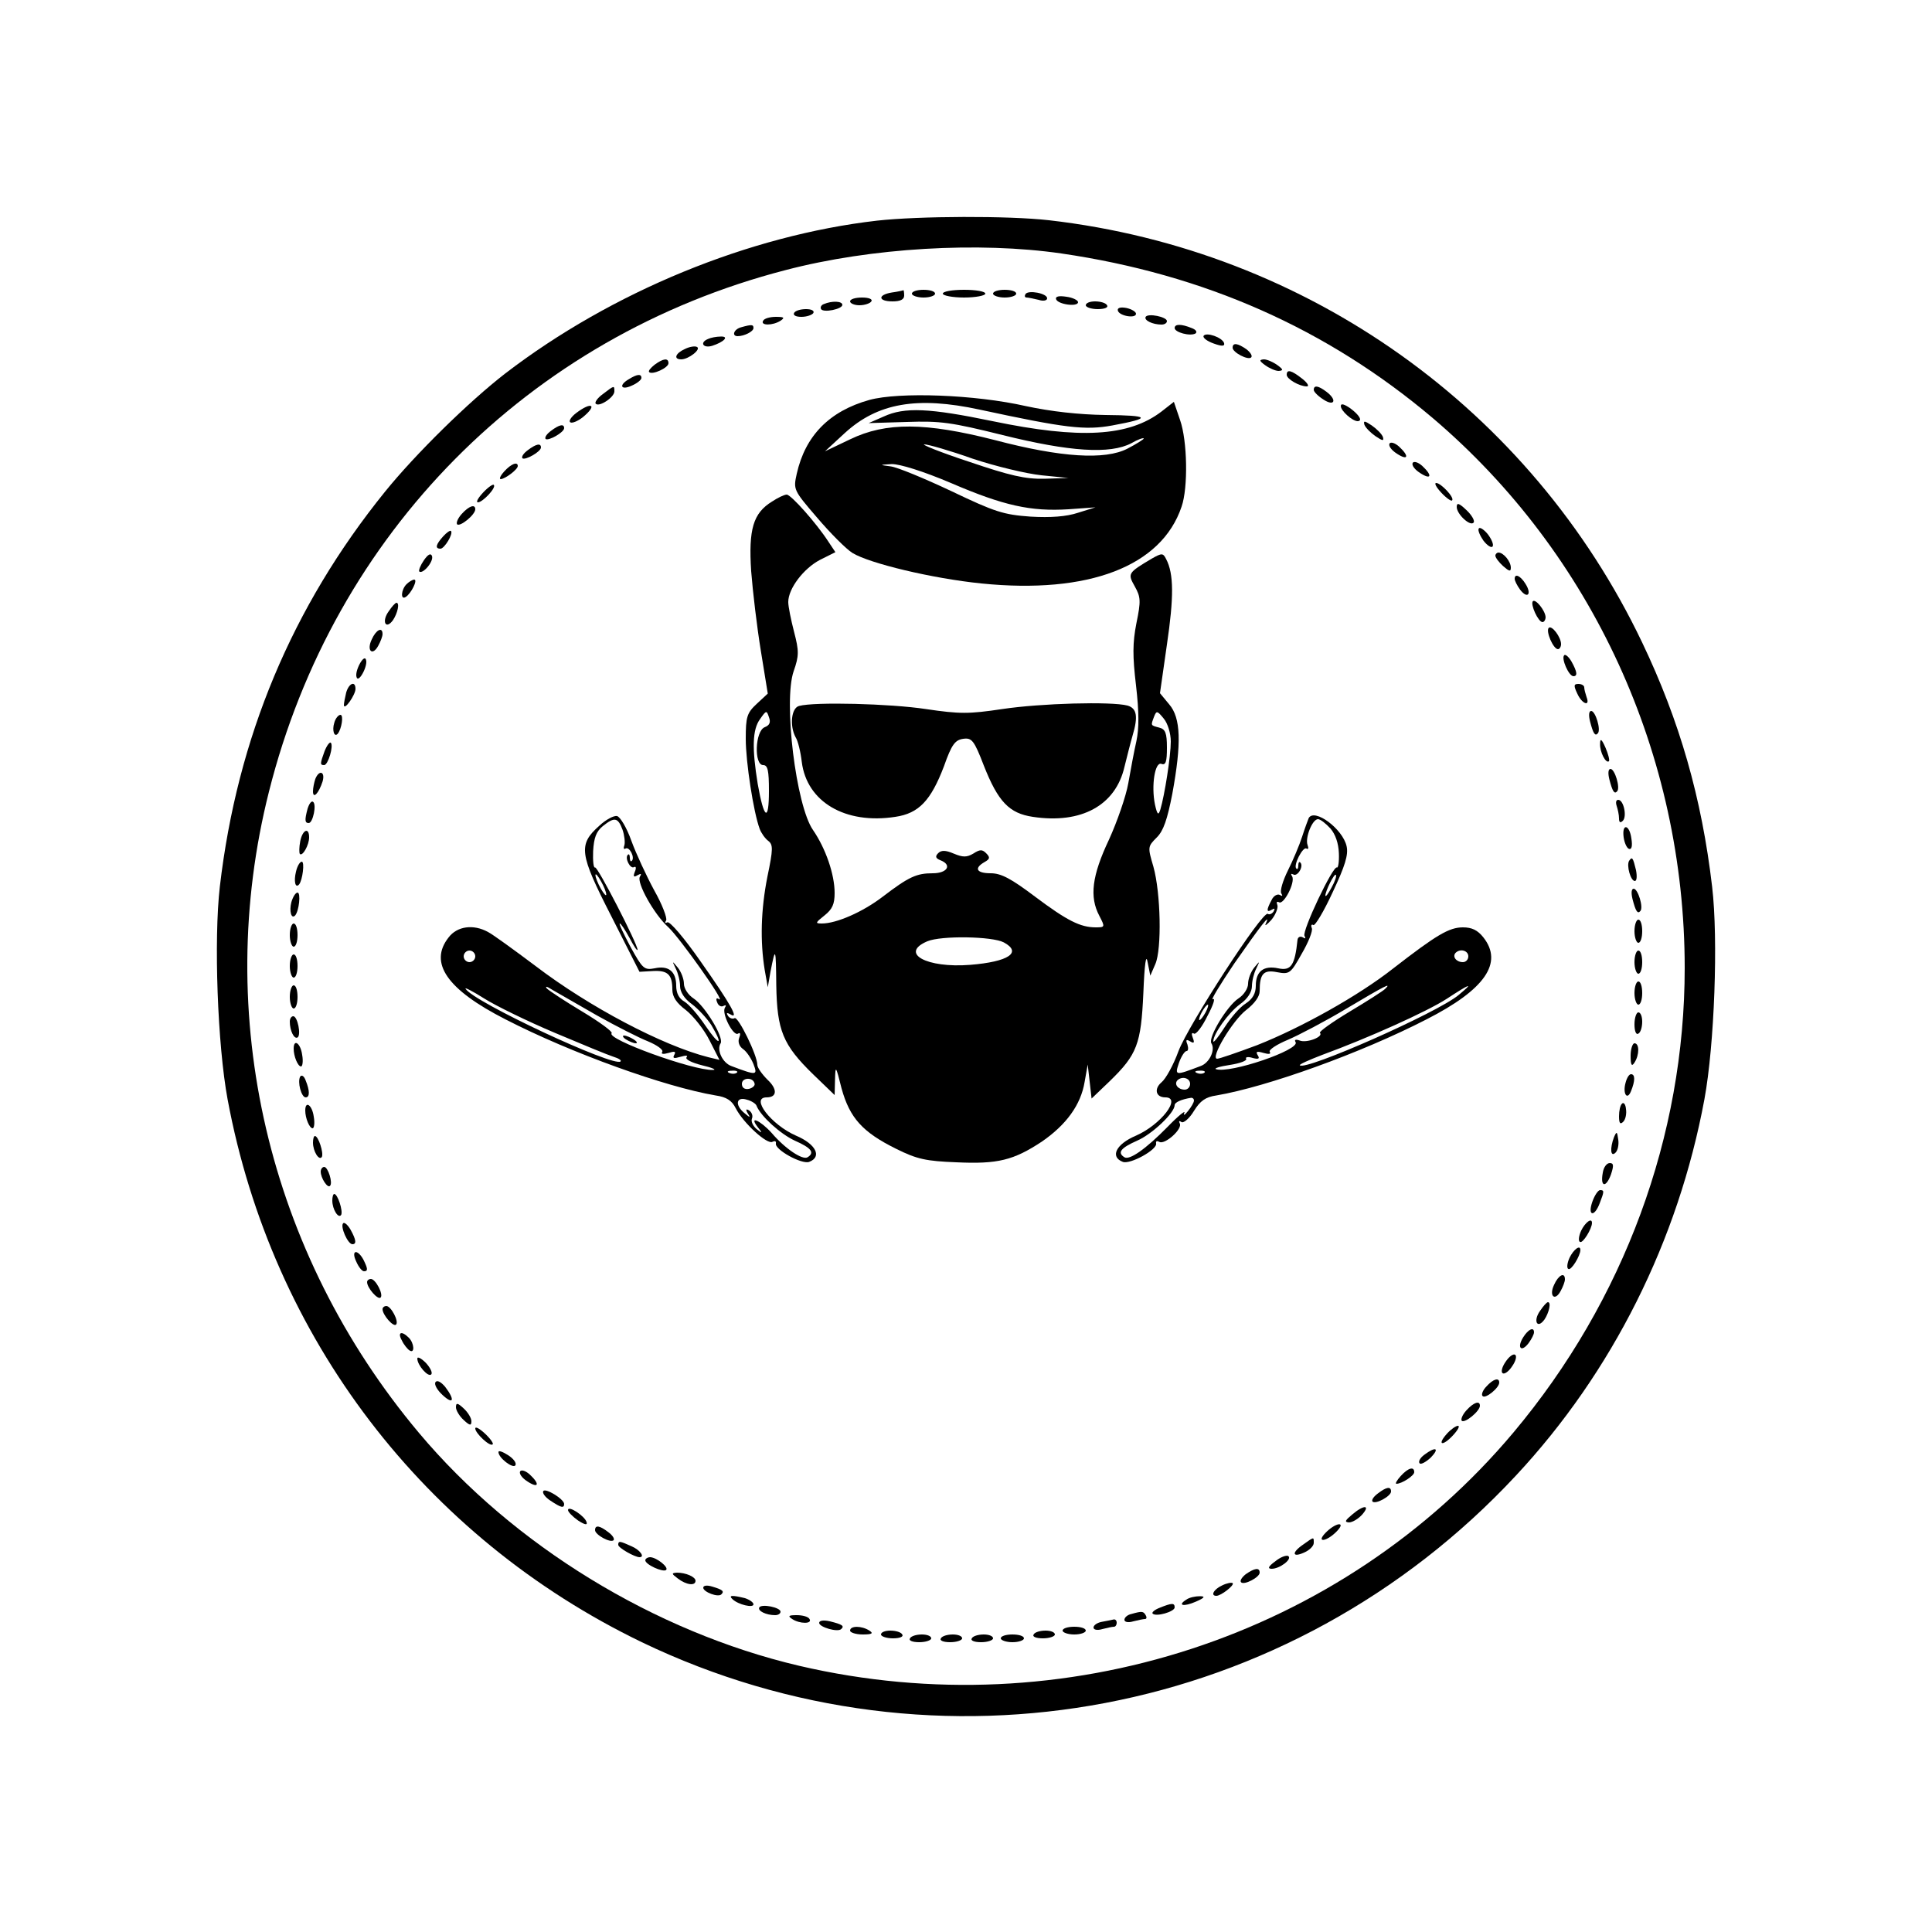 <?xml version="1.0" standalone="no"?>
<!DOCTYPE svg PUBLIC "-//W3C//DTD SVG 20010904//EN"
 "http://www.w3.org/TR/2001/REC-SVG-20010904/DTD/svg10.dtd">
<svg version="1.0" xmlns="http://www.w3.org/2000/svg"
 width="500pt" height="500pt" viewBox="0 0 500 500"
 preserveAspectRatio="xMidYMid meet">

<g transform="translate(0,500) scale(0.1,-0.1)"
fill="#000000" stroke="none">
<path d="M2270 4429 c-331 -38 -687 -184 -963 -396 -93 -72 -231 -207 -311
-306 -240 -297 -382 -636 -427 -1021 -16 -138 -6 -411 20 -551 115 -618 509
-1133 1072 -1405 766 -368 1679 -195 2262 431 250 268 420 608 488 974 26 141
36 414 20 550 -27 230 -84 429 -181 632 -288 604 -866 1016 -1535 1093 -105
12 -337 11 -445 -1z m477 -85 c370 -54 688 -195 961 -426 413 -351 652 -872
652 -1423 0 -435 -157 -861 -443 -1202 -444 -529 -1164 -764 -1849 -604 -374
88 -739 311 -984 603 -391 466 -534 1080 -388 1659 168 669 672 1178 1337
1350 221 58 501 74 714 43z"/>
<path d="M2308 4243 c-37 -6 -36 -23 2 -23 20 0 30 5 30 15 0 8 -1 14 -2 14
-2 -1 -15 -4 -30 -6z"/>
<path d="M2360 4240 c0 -5 14 -10 30 -10 17 0 30 5 30 10 0 6 -13 10 -30 10
-16 0 -30 -4 -30 -10z"/>
<path d="M2440 4240 c0 -5 25 -10 55 -10 30 0 55 5 55 10 0 6 -25 10 -55 10
-30 0 -55 -4 -55 -10z"/>
<path d="M2570 4240 c0 -5 14 -10 30 -10 17 0 30 5 30 10 0 6 -13 10 -30 10
-16 0 -30 -4 -30 -10z"/>
<path d="M2654 4239 c-3 -5 -2 -9 3 -9 4 0 18 -3 31 -6 12 -4 22 -2 22 4 0 13
-49 22 -56 11z"/>
<path d="M2733 4226 c4 -14 57 -21 57 -8 0 5 -14 12 -30 14 -19 3 -29 1 -27
-6z"/>
<path d="M2200 4220 c0 -5 11 -10 24 -10 14 0 28 5 31 10 4 6 -7 10 -24 10
-17 0 -31 -4 -31 -10z"/>
<path d="M2132 4213 c-6 -2 -10 -8 -7 -13 6 -10 55 0 55 11 0 10 -27 11 -48 2z"/>
<path d="M2810 4210 c0 -5 14 -10 31 -10 17 0 28 4 24 10 -3 6 -17 10 -31 10
-13 0 -24 -4 -24 -10z"/>
<path d="M2893 4196 c4 -14 47 -21 47 -8 0 5 -11 12 -25 15 -16 3 -24 0 -22
-7z"/>
<path d="M2055 4190 c-3 -6 5 -10 19 -10 14 0 28 5 31 10 3 6 -5 10 -19 10
-14 0 -28 -4 -31 -10z"/>
<path d="M2965 4180 c-5 -9 18 -20 41 -20 8 0 14 4 14 9 0 11 -49 21 -55 11z"/>
<path d="M1975 4170 c-8 -13 25 -13 45 0 12 8 9 10 -12 10 -15 0 -30 -4 -33
-10z"/>
<path d="M1918 4153 c-19 -5 -25 -23 -9 -23 17 0 41 12 41 21 0 9 -4 10 -32 2z"/>
<path d="M3040 4151 c0 -11 40 -22 54 -14 5 4 1 10 -10 14 -27 11 -44 11 -44
0z"/>
<path d="M3115 4131 c-3 -5 9 -14 26 -20 22 -8 29 -7 27 1 -5 15 -46 29 -53
19z"/>
<path d="M1833 4123 c-23 -9 -14 -25 10 -18 31 10 45 25 22 24 -11 0 -26 -3
-32 -6z"/>
<path d="M1773 4097 c-25 -11 -31 -27 -10 -27 19 0 52 26 41 32 -5 3 -19 1
-31 -5z"/>
<path d="M3190 4100 c0 -12 40 -33 48 -25 4 4 -2 13 -12 21 -23 16 -36 18 -36
4z"/>
<path d="M1694 4056 c-10 -8 -17 -16 -14 -19 8 -8 50 11 50 23 0 14 -13 13
-36 -4z"/>
<path d="M3274 4055 c11 -8 27 -15 35 -15 13 1 12 4 -3 15 -11 8 -27 15 -35
15 -13 -1 -12 -4 3 -15z"/>
<path d="M3330 4030 c0 -11 33 -30 52 -30 7 0 2 9 -12 20 -28 22 -40 25 -40
10z"/>
<path d="M1628 4019 c-28 -16 -21 -30 7 -17 14 6 25 15 25 20 0 11 -11 10 -32
-3z"/>
<path d="M1560 3980 c-14 -10 -22 -22 -18 -25 9 -9 48 17 48 32 0 16 0 16 -30
-7z"/>
<path d="M3400 3991 c0 -5 11 -16 25 -25 29 -19 36 -1 8 20 -21 16 -33 18 -33
5z"/>
<path d="M2250 3965 c-104 -29 -166 -93 -188 -191 -9 -41 -9 -42 53 -114 34
-40 75 -81 91 -91 44 -27 206 -66 334 -79 277 -28 466 44 518 199 17 49 15
170 -4 224 l-16 47 -32 -25 c-85 -65 -211 -72 -437 -25 -164 34 -228 37 -282
12 l-39 -17 99 3 c87 3 115 -1 248 -34 173 -43 278 -50 333 -21 17 10 32 15
32 12 0 -2 -19 -14 -42 -26 -58 -30 -172 -23 -343 22 -180 46 -282 47 -375 2
l-65 -31 51 47 c85 78 187 96 349 61 223 -48 273 -54 344 -41 103 19 98 26
-18 27 -69 1 -141 9 -206 23 -132 30 -328 37 -405 16z m267 -152 c60 -20 140
-39 178 -43 l70 -7 -62 -2 c-50 -1 -89 8 -195 44 -73 24 -125 45 -116 45 10 0
66 -16 125 -37z m-56 -63 c137 -59 207 -74 304 -68 l70 5 -45 -14 c-30 -10
-71 -13 -123 -10 -70 5 -92 12 -205 66 -70 33 -140 62 -157 64 -30 4 -30 4 3
6 21 0 80 -18 153 -49z"/>
<path d="M3470 3949 c0 -12 29 -38 43 -39 14 0 6 15 -18 33 -16 11 -25 14 -25
6z"/>
<path d="M1491 3931 c-13 -10 -20 -21 -15 -24 5 -3 19 3 32 13 39 32 24 42
-17 11z"/>
<path d="M3531 3901 c3 -8 16 -21 29 -30 18 -12 22 -13 19 -2 -3 8 -16 21 -29
30 -18 12 -22 13 -19 2z"/>
<path d="M1426 3885 c-11 -8 -17 -17 -14 -21 7 -6 48 17 48 28 0 12 -13 9 -34
-7z"/>
<path d="M3596 3852 c-3 -6 5 -17 19 -26 29 -19 33 -7 6 18 -11 10 -22 13 -25
8z"/>
<path d="M1366 3835 c-11 -8 -17 -17 -14 -21 7 -6 48 17 48 28 0 12 -13 9 -34
-7z"/>
<path d="M3656 3802 c-3 -6 5 -17 19 -26 29 -19 33 -7 6 18 -11 10 -22 13 -25
8z"/>
<path d="M1305 3780 c-10 -11 -14 -20 -9 -20 12 1 44 25 44 34 0 12 -17 6 -35
-14z"/>
<path d="M1250 3725 c-13 -14 -19 -25 -13 -25 12 0 48 38 41 45 -2 3 -15 -6
-28 -20z"/>
<path d="M3730 3725 c13 -14 26 -23 28 -20 7 7 -29 45 -41 45 -6 0 0 -11 13
-25z"/>
<path d="M1998 3702 c-49 -30 -61 -72 -54 -180 4 -52 15 -145 25 -206 l18
-111 -28 -26 c-26 -24 -29 -34 -29 -91 0 -60 20 -190 36 -233 4 -11 14 -25 22
-31 13 -10 13 -21 -2 -93 -17 -86 -19 -167 -7 -241 l8 -45 7 40 c13 67 14 63
15 -35 2 -117 17 -154 95 -230 l56 -54 1 39 c1 39 2 38 17 -22 21 -76 54 -113
141 -156 54 -27 78 -32 156 -35 107 -5 148 5 222 54 62 43 100 94 110 154 l8
45 5 -44 5 -44 47 45 c71 69 81 96 87 228 3 76 7 103 11 80 l7 -35 13 30 c17
39 14 184 -5 252 -15 51 -15 52 9 76 17 17 27 46 40 113 24 131 22 196 -8 231
l-24 29 18 126 c18 122 18 183 -2 221 -8 16 -11 16 -36 2 -64 -38 -64 -39 -45
-73 15 -27 16 -37 4 -95 -10 -51 -10 -85 -1 -161 8 -69 8 -111 1 -144 -6 -26
-15 -75 -21 -109 -6 -34 -29 -100 -50 -146 -44 -93 -51 -148 -25 -197 15 -29
15 -30 -9 -30 -40 0 -74 17 -158 80 -61 46 -87 60 -114 60 -37 0 -44 13 -16
29 14 8 15 12 4 23 -10 10 -16 10 -33 -1 -17 -10 -27 -10 -51 0 -21 9 -32 9
-40 1 -8 -8 -7 -13 5 -18 32 -12 19 -34 -19 -34 -42 0 -62 -9 -130 -61 -51
-39 -119 -69 -157 -69 -18 0 -17 2 7 21 20 16 26 29 26 58 0 48 -23 115 -56
163 -44 63 -77 333 -50 411 14 40 14 52 1 102 -8 31 -15 65 -15 77 0 35 40 87
82 109 l40 20 -18 27 c-31 48 -97 122 -108 122 -6 0 -23 -8 -38 -18z m-19
-584 c-25 -10 -28 -98 -4 -98 12 0 15 -14 15 -67 0 -82 -13 -73 -29 18 -15 92
-14 141 6 168 16 23 17 23 23 5 5 -13 2 -21 -11 -26z m1051 -37 c0 -38 -16
-139 -27 -176 -5 -16 -8 -14 -14 13 -10 49 0 112 17 105 11 -4 14 6 14 42 0
38 -4 48 -20 52 -23 6 -22 5 -13 29 6 15 8 15 25 -6 10 -12 18 -38 18 -59z
m-432 -520 c48 -26 12 -50 -87 -58 -113 -9 -184 30 -111 61 36 15 168 13 198
-3z"/>
<path d="M3770 3688 c0 -19 36 -52 44 -40 3 5 -6 20 -19 32 -19 18 -25 20 -25
8z"/>
<path d="M1195 3670 c-10 -11 -15 -23 -12 -27 8 -7 47 25 47 39 0 14 -16 9
-35 -12z"/>
<path d="M3827 3632 c-3 -4 3 -18 12 -31 10 -13 21 -20 24 -15 3 5 -3 19 -13
32 -10 12 -21 19 -23 14z"/>
<path d="M1147 3612 c-19 -21 -22 -32 -7 -32 10 0 34 39 27 46 -2 2 -11 -4
-20 -14z"/>
<path d="M1097 3550 c-9 -13 -14 -26 -12 -29 9 -8 38 26 33 40 -3 8 -10 5 -21
-11z"/>
<path d="M3870 3562 c0 -5 9 -17 20 -27 16 -14 20 -15 20 -4 0 16 -19 39 -32
39 -4 0 -8 -4 -8 -8z"/>
<path d="M3920 3502 c0 -5 6 -17 14 -28 19 -25 31 -12 14 15 -13 21 -28 28
-28 13z"/>
<path d="M1052 3488 c-14 -14 -16 -42 -2 -33 14 9 32 45 22 45 -4 0 -13 -5
-20 -12z"/>
<path d="M3967 3444 c-7 -8 14 -54 25 -54 4 0 8 6 8 13 -1 17 -26 48 -33 41z"/>
<path d="M1006 3418 c-19 -26 -8 -49 11 -23 12 18 18 45 9 45 -3 0 -12 -10
-20 -22z"/>
<path d="M4008 3375 c-8 -9 12 -55 24 -55 4 0 8 6 8 13 0 18 -24 50 -32 42z"/>
<path d="M962 3345 c-14 -29 2 -44 17 -16 6 11 11 24 11 30 0 20 -17 11 -28
-14z"/>
<path d="M4048 3304 c-8 -8 12 -54 24 -54 11 0 10 11 -5 38 -7 12 -16 20 -19
16z"/>
<path d="M931 3282 c-7 -13 -11 -28 -8 -35 2 -7 9 -2 16 11 7 13 11 28 8 35
-2 7 -9 2 -16 -11z"/>
<path d="M896 3208 c-3 -13 -6 -27 -6 -33 1 -15 30 27 30 42 0 22 -17 15 -24
-9z"/>
<path d="M4082 3205 c12 -27 34 -35 24 -9 -3 9 -6 20 -6 25 0 5 -7 9 -15 9
-12 0 -13 -4 -3 -25z"/>
<path d="M2068 3173 c-20 -5 -25 -51 -9 -81 6 -9 13 -38 16 -64 13 -103 112
-162 242 -142 61 9 92 42 126 131 20 57 29 68 50 71 22 3 28 -4 53 -69 37 -94
66 -124 127 -133 126 -19 214 30 237 129 7 28 16 64 21 81 15 50 11 71 -13 78
-42 11 -224 6 -324 -9 -87 -13 -110 -13 -198 0 -92 14 -288 19 -328 8z"/>
<path d="M4115 3133 c8 -31 13 -39 20 -31 9 9 -6 58 -17 58 -6 0 -7 -11 -3
-27z"/>
<path d="M865 3129 c-6 -19 0 -38 9 -28 10 12 16 49 7 49 -5 0 -13 -9 -16 -21z"/>
<path d="M4141 3075 c-1 -21 15 -52 23 -45 2 3 -2 19 -9 35 -10 23 -14 25 -14
10z"/>
<path d="M840 3056 c-12 -33 -12 -36 -1 -36 10 0 25 50 17 58 -3 2 -10 -7 -16
-22z"/>
<path d="M4165 2983 c8 -31 13 -39 20 -31 9 9 -6 58 -17 58 -6 0 -7 -11 -3
-27z"/>
<path d="M816 2984 c-3 -9 -6 -23 -6 -32 0 -21 15 -5 25 26 7 25 -9 31 -19 6z"/>
<path d="M796 2907 c-8 -30 -7 -37 3 -37 11 0 21 49 11 55 -4 3 -10 -5 -14
-18z"/>
<path d="M4184 2914 c3 -9 6 -23 6 -32 0 -10 3 -13 10 -6 11 11 2 54 -12 54
-6 0 -7 -7 -4 -16z"/>
<path d="M1551 2863 c-55 -49 -52 -72 31 -234 l73 -144 35 2 c38 2 50 -9 50
-48 0 -19 11 -35 35 -53 19 -15 47 -50 61 -78 l26 -51 -29 7 c-118 30 -308
130 -447 236 -56 42 -111 82 -123 88 -38 21 -80 15 -102 -14 -52 -66 -4 -135
147 -212 171 -88 414 -175 544 -197 28 -4 42 -13 52 -33 20 -39 82 -95 95 -87
6 3 10 2 9 -4 -4 -16 67 -55 86 -48 34 13 18 46 -34 68 -64 28 -119 99 -76 99
28 0 28 22 2 46 -14 14 -26 31 -26 38 0 25 -50 127 -59 121 -5 -3 -13 0 -17 6
-5 8 -3 9 6 4 24 -15 2 25 -77 137 -41 59 -80 105 -86 101 -6 -3 -7 -1 -3 5 3
6 -10 41 -31 78 -20 37 -47 95 -59 128 -12 34 -29 62 -37 64 -8 2 -29 -9 -46
-25z m60 -10 c5 -14 7 -33 5 -40 -3 -8 -2 -12 3 -9 10 6 25 -24 16 -32 -3 -3
-5 1 -5 8 0 7 -2 11 -5 8 -9 -8 6 -38 16 -32 5 3 6 -3 2 -12 -5 -13 -3 -15 7
-9 9 5 11 4 6 -4 -9 -15 37 -98 74 -131 29 -27 150 -197 131 -186 -7 5 -9 1
-5 -8 3 -9 11 -13 17 -9 6 3 7 1 3 -5 -9 -15 22 -75 34 -67 6 4 7 -1 3 -11 -4
-10 0 -22 10 -29 9 -6 21 -24 27 -39 11 -29 9 -30 -57 -5 -23 8 -39 42 -28 59
9 15 -41 97 -70 116 -14 9 -25 26 -25 38 0 12 -7 31 -16 42 -15 18 -15 18 -5
-3 6 -12 11 -32 11 -45 0 -15 11 -33 31 -47 16 -12 39 -37 50 -54 32 -54 21
-55 -15 -2 -19 28 -43 56 -55 63 -14 8 -21 22 -21 41 0 37 -20 53 -56 45 -27
-5 -31 -1 -62 55 -18 34 -31 61 -28 61 3 0 14 -17 25 -37 11 -21 20 -35 21
-31 0 15 -104 217 -110 213 -4 -2 -6 17 -5 42 2 35 8 51 25 65 30 24 39 23 51
-9z m-42 -168 c0 -5 -6 1 -14 15 -8 14 -14 30 -14 35 0 6 6 -1 14 -15 8 -14
14 -29 14 -35z m-339 -160 c0 -8 -7 -15 -15 -15 -8 0 -15 7 -15 15 0 8 7 15
15 15 8 0 15 -7 15 -15z m206 -198 c71 -30 139 -58 152 -62 13 -4 21 -9 18
-12 -16 -16 -381 154 -401 188 -4 5 18 -6 48 -25 30 -19 112 -59 183 -89z
m109 45 c50 -28 109 -58 132 -67 24 -10 40 -22 37 -27 -4 -6 2 -7 16 -3 16 5
20 4 15 -5 -5 -9 -1 -10 16 -5 14 4 20 4 16 -1 -5 -5 12 -14 40 -21 26 -6 39
-12 28 -12 -51 -2 -277 80 -262 95 3 4 -31 29 -76 56 -45 27 -86 54 -92 60 -5
7 1 5 15 -4 14 -8 66 -38 115 -66z m362 -148 c-3 -3 -12 -4 -19 -1 -8 3 -5 6
6 6 11 1 17 -2 13 -5z m46 -29 c1 -5 -6 -11 -15 -13 -11 -2 -18 3 -18 13 0 17
30 18 33 0z m5 -57 c11 -27 62 -73 99 -90 43 -19 52 -31 33 -43 -13 -8 -58 22
-93 63 -30 33 -60 46 -36 15 13 -16 12 -17 -3 -5 -9 8 -15 19 -12 27 3 7 0 16
-7 21 -8 5 -10 3 -4 -7 8 -12 6 -12 -8 0 -26 21 -22 44 6 35 12 -3 24 -11 25
-16z"/>
<path d="M1620 2310 c8 -5 20 -10 25 -10 6 0 3 5 -5 10 -8 5 -19 10 -25 10 -5
0 -3 -5 5 -10z"/>
<path d="M3387 2883 c-2 -5 -10 -26 -17 -48 -7 -22 -24 -62 -37 -88 -13 -26
-21 -53 -17 -59 4 -7 3 -8 -4 -4 -6 3 -16 -2 -21 -13 -14 -26 -14 -34 1 -25 7
4 8 3 4 -5 -4 -6 -11 -9 -15 -6 -14 8 -205 -287 -231 -355 -13 -36 -33 -72
-44 -81 -20 -17 -15 -39 10 -39 43 0 -12 -71 -76 -99 -52 -22 -68 -55 -34 -68
19 -7 90 32 86 48 -1 6 2 7 8 4 14 -9 62 34 53 48 -3 6 -1 7 5 3 5 -3 20 9 32
29 16 26 30 36 58 40 130 22 373 109 544 197 151 77 199 146 147 212 -15 19
-30 26 -53 26 -36 0 -69 -20 -180 -106 -90 -71 -239 -154 -353 -199 -51 -19
-97 -35 -103 -35 -19 0 39 98 75 126 22 17 35 35 35 49 0 45 10 56 45 49 32
-6 35 -4 64 48 17 29 29 59 26 66 -3 7 -1 11 4 8 4 -3 27 35 50 85 32 68 41
97 36 119 -10 45 -83 99 -98 73z m56 -27 c13 -15 21 -38 22 -64 1 -23 -2 -39
-5 -37 -10 6 -91 -165 -84 -177 4 -7 2 -8 -4 -4 -7 4 -13 1 -14 -6 -7 -67 -17
-81 -50 -74 -38 8 -58 -8 -58 -45 0 -20 -8 -34 -26 -46 -15 -9 -39 -37 -55
-62 -16 -25 -29 -41 -29 -36 0 19 39 74 69 96 20 14 31 32 31 47 0 13 5 33 11
45 10 21 10 21 -5 3 -9 -11 -16 -30 -16 -42 0 -12 -11 -29 -25 -38 -29 -19
-79 -101 -70 -116 11 -17 -5 -51 -28 -59 -66 -25 -67 -25 -56 8 6 17 15 31 20
31 4 0 5 7 2 17 -5 12 -3 14 7 8 10 -6 12 -4 7 9 -4 10 -3 15 3 11 5 -3 21 17
35 46 15 28 21 47 14 43 -7 -4 18 37 55 92 69 99 96 134 82 104 -4 -8 2 -4 14
9 11 13 18 31 16 38 -3 8 -2 11 4 8 12 -8 43 52 34 67 -4 6 -3 8 3 5 11 -7 28
22 18 31 -3 3 -5 -1 -5 -8 0 -7 -2 -11 -5 -8 -9 8 17 58 26 52 5 -3 6 1 3 9
-7 18 12 67 27 67 6 0 20 -11 32 -24z m3 -153 c-8 -15 -15 -25 -16 -21 0 12
23 58 27 54 3 -2 -2 -17 -11 -33z m354 -178 c0 -8 -6 -15 -14 -15 -17 0 -28
14 -19 24 12 12 33 6 33 -9z m-215 -84 c-6 -6 -47 -32 -92 -59 -45 -27 -80
-52 -77 -55 10 -10 -34 -27 -52 -20 -11 4 -15 2 -11 -4 12 -20 -170 -82 -206
-70 -6 2 9 7 36 11 26 4 45 11 42 16 -3 4 5 6 17 2 15 -4 19 -2 13 7 -6 10 -2
11 15 6 14 -4 20 -3 16 3 -3 5 18 19 47 31 28 12 97 48 152 81 101 60 117 68
100 51z m190 -16 c-55 -46 -397 -197 -411 -182 -3 2 24 14 58 27 120 44 271
112 322 145 61 40 72 44 31 10z m-655 -45 c-6 -11 -13 -20 -16 -20 -2 0 0 9 6
20 6 11 13 20 16 20 2 0 0 -9 -6 -20z m-3 -156 c-3 -3 -12 -4 -19 -1 -8 3 -5
6 6 6 11 1 17 -2 13 -5z m-37 -29 c0 -8 -6 -15 -14 -15 -17 0 -28 14 -19 24
12 12 33 6 33 -9z m10 -43 c0 -5 -7 -17 -16 -28 -8 -10 -12 -12 -9 -4 4 8 -16
-8 -43 -36 -58 -59 -99 -87 -112 -79 -19 12 -10 24 33 43 39 17 97 72 97 92 0
7 17 15 43 19 4 0 7 -3 7 -7z"/>
<path d="M4202 2833 c2 -14 8 -28 14 -30 7 -2 9 8 6 27 -5 37 -25 40 -20 3z"/>
<path d="M777 2823 c-3 -16 -3 -30 -1 -33 7 -7 24 23 24 43 0 27 -17 20 -23
-10z"/>
<path d="M4216 2772 c-7 -12 4 -52 15 -52 5 0 6 12 3 28 -8 33 -10 36 -18 24z"/>
<path d="M766 2744 c-6 -24 -2 -44 8 -33 9 11 15 59 7 59 -5 0 -12 -12 -15
-26z"/>
<path d="M4225 2673 c8 -31 13 -39 20 -31 9 9 -6 58 -17 58 -6 0 -7 -11 -3
-27z"/>
<path d="M754 2665 c-6 -23 0 -45 10 -34 10 12 15 59 6 59 -5 0 -12 -11 -16
-25z"/>
<path d="M4230 2590 c0 -16 5 -30 10 -30 6 0 10 14 10 30 0 17 -4 30 -10 30
-5 0 -10 -13 -10 -30z"/>
<path d="M750 2580 c0 -16 5 -30 10 -30 6 0 10 14 10 30 0 17 -4 30 -10 30 -5
0 -10 -13 -10 -30z"/>
<path d="M4230 2510 c0 -16 5 -30 10 -30 6 0 10 14 10 30 0 17 -4 30 -10 30
-5 0 -10 -13 -10 -30z"/>
<path d="M750 2500 c0 -16 5 -30 10 -30 6 0 10 14 10 30 0 17 -4 30 -10 30 -5
0 -10 -13 -10 -30z"/>
<path d="M4230 2430 c0 -16 5 -30 10 -30 6 0 10 14 10 30 0 17 -4 30 -10 30
-5 0 -10 -13 -10 -30z"/>
<path d="M750 2420 c0 -16 5 -30 10 -30 6 0 10 14 10 30 0 17 -4 30 -10 30 -5
0 -10 -13 -10 -30z"/>
<path d="M4230 2349 c0 -17 4 -28 10 -24 6 3 10 17 10 31 0 13 -4 24 -10 24
-5 0 -10 -14 -10 -31z"/>
<path d="M750 2356 c0 -23 11 -46 20 -41 10 6 0 55 -11 55 -5 0 -9 -6 -9 -14z"/>
<path d="M760 2286 c0 -20 11 -46 19 -46 4 0 6 14 3 30 -4 30 -22 43 -22 16z"/>
<path d="M4220 2268 c0 -25 3 -29 10 -18 13 20 13 50 0 50 -5 0 -10 -15 -10
-32z"/>
<path d="M777 2214 c-8 -14 3 -54 14 -54 11 0 11 17 0 44 -4 11 -10 15 -14 10z"/>
<path d="M4207 2198 c-8 -28 4 -47 14 -22 11 27 11 44 0 44 -5 0 -11 -10 -14
-22z"/>
<path d="M4198 2144 c-5 -4 -8 -19 -8 -33 0 -18 3 -22 11 -14 6 6 9 21 7 33
-1 12 -6 18 -10 14z"/>
<path d="M790 2126 c0 -20 11 -46 19 -46 4 0 6 14 3 30 -4 30 -22 43 -22 16z"/>
<path d="M4177 2057 c-11 -29 -9 -53 4 -40 6 6 9 21 7 34 -3 21 -4 22 -11 6z"/>
<path d="M810 2043 c0 -23 16 -48 23 -37 5 10 -9 54 -18 54 -3 0 -5 -8 -5 -17z"/>
<path d="M4148 1965 c-7 -37 8 -40 21 -5 8 24 7 30 -3 30 -8 0 -16 -11 -18
-25z"/>
<path d="M830 1968 c0 -17 18 -44 24 -37 8 7 -5 49 -15 49 -5 0 -9 -6 -9 -12z"/>
<path d="M4121 1890 c-13 -37 5 -41 19 -4 12 31 12 34 1 34 -5 0 -14 -13 -20
-30z"/>
<path d="M860 1893 c0 -23 16 -48 23 -37 5 10 -9 54 -18 54 -3 0 -5 -8 -5 -17z"/>
<path d="M888 1834 c-8 -8 12 -54 24 -54 11 0 10 11 -5 38 -7 12 -16 20 -19
16z"/>
<path d="M4092 1815 c-6 -13 -8 -27 -3 -29 7 -5 31 34 31 49 0 15 -18 1 -28
-20z"/>
<path d="M4062 1745 c-6 -13 -8 -27 -3 -29 7 -5 31 34 31 49 0 15 -18 1 -28
-20z"/>
<path d="M922 1735 c6 -14 15 -25 20 -25 11 0 10 7 -2 31 -16 28 -32 23 -18
-6z"/>
<path d="M4022 1675 c-14 -29 2 -44 17 -16 6 11 11 24 11 30 0 20 -17 11 -28
-14z"/>
<path d="M950 1682 c0 -15 28 -47 35 -40 8 8 -13 48 -25 48 -6 0 -10 -4 -10
-8z"/>
<path d="M3986 1608 c-19 -26 -8 -49 11 -23 12 18 18 45 9 45 -3 0 -12 -10
-20 -22z"/>
<path d="M990 1612 c0 -15 28 -47 35 -40 8 8 -13 48 -25 48 -6 0 -10 -4 -10
-8z"/>
<path d="M3942 1539 c-17 -27 -5 -40 14 -15 8 11 14 23 14 28 0 15 -15 8 -28
-13z"/>
<path d="M1040 1531 c5 -11 15 -23 20 -26 14 -9 12 19 -2 33 -19 19 -30 14
-18 -7z"/>
<path d="M3896 1475 c-9 -13 -12 -26 -7 -29 5 -3 16 5 25 19 9 13 12 26 7 29
-5 3 -16 -5 -25 -19z"/>
<path d="M1080 1484 c0 -17 28 -49 36 -41 4 4 -2 17 -14 30 -12 12 -22 17 -22
11z"/>
<path d="M1127 1423 c-4 -6 5 -21 18 -33 29 -27 33 -13 7 21 -11 13 -21 18
-25 12z"/>
<path d="M3847 1412 c-10 -10 -14 -22 -10 -25 7 -8 43 21 43 35 0 14 -16 9
-33 -10z"/>
<path d="M1180 1358 c0 -8 9 -23 20 -33 16 -15 20 -15 20 -3 0 8 -9 23 -20 33
-16 15 -20 15 -20 3z"/>
<path d="M3795 1350 c-10 -11 -15 -23 -12 -27 8 -7 47 25 47 39 0 14 -16 9
-35 -12z"/>
<path d="M1230 1303 c0 -12 38 -48 45 -41 3 2 -6 15 -20 28 -14 13 -25 19 -25
13z"/>
<path d="M3745 1290 c-27 -30 -12 -34 15 -5 13 14 19 25 13 25 -5 0 -18 -9
-28 -20z"/>
<path d="M1290 1242 c0 -15 38 -44 44 -34 3 6 -5 17 -19 26 -14 9 -25 13 -25
8z"/>
<path d="M3686 1235 c-11 -8 -16 -18 -12 -22 3 -4 16 3 29 15 24 25 12 29 -17
7z"/>
<path d="M1346 1192 c-3 -6 5 -17 19 -26 29 -19 33 -7 6 18 -11 10 -22 13 -25
8z"/>
<path d="M3625 1180 c-10 -11 -15 -20 -11 -20 14 0 46 21 46 30 0 16 -16 11
-35 -10z"/>
<path d="M1406 1141 c-3 -5 5 -16 19 -25 27 -18 35 -20 35 -8 -1 13 -49 42
-54 33z"/>
<path d="M3566 1135 c-11 -8 -17 -17 -14 -21 8 -8 48 14 48 26 0 14 -12 12
-34 -5z"/>
<path d="M1470 1092 c0 -5 12 -17 26 -27 17 -11 25 -13 22 -4 -5 16 -48 44
-48 31z"/>
<path d="M3499 1080 c-18 -15 -20 -19 -8 -20 9 0 24 9 34 20 23 26 4 26 -26 0z"/>
<path d="M3439 1041 c-13 -11 -21 -22 -18 -25 3 -4 17 2 30 13 13 11 21 22 18
25 -3 4 -17 -2 -30 -13z"/>
<path d="M1540 1040 c0 -12 40 -34 48 -26 3 4 -3 13 -14 21 -22 17 -34 19 -34
5z"/>
<path d="M3373 1003 c-31 -21 -29 -35 2 -21 14 6 25 17 25 25 0 16 1 16 -27
-4z"/>
<path d="M1600 1002 c0 -8 43 -32 55 -32 15 0 1 19 -20 28 -31 14 -35 15 -35
4z"/>
<path d="M3300 959 c-18 -13 -20 -19 -9 -19 21 0 54 25 43 33 -5 3 -21 -3 -34
-14z"/>
<path d="M1670 962 c0 -11 46 -32 54 -25 7 7 -24 32 -41 33 -7 0 -13 -4 -13
-8z"/>
<path d="M3224 926 c-10 -8 -16 -17 -12 -21 8 -8 48 13 48 25 0 14 -13 12 -36
-4z"/>
<path d="M1754 915 c22 -17 46 -20 46 -6 0 10 -25 21 -48 21 -15 -1 -14 -3 2
-15z"/>
<path d="M3163 897 c-22 -10 -31 -27 -15 -27 12 0 48 28 42 33 -3 2 -15 0 -27
-6z"/>
<path d="M1820 891 c0 -11 39 -26 47 -17 8 8 3 12 -24 20 -13 4 -23 3 -23 -3z"/>
<path d="M1896 861 c15 -14 54 -23 54 -13 0 5 -10 12 -22 16 -33 8 -44 8 -32
-3z"/>
<path d="M3070 860 c-24 -15 -7 -19 25 -5 23 10 25 14 10 14 -11 0 -27 -3 -35
-9z"/>
<path d="M1965 840 c-5 -9 18 -20 41 -20 8 0 14 4 14 9 0 11 -49 21 -55 11z"/>
<path d="M3001 839 c-13 -5 -21 -12 -18 -15 9 -9 57 5 57 16 0 12 -7 12 -39
-1z"/>
<path d="M2928 823 c-10 -2 -18 -9 -18 -15 0 -6 10 -8 23 -4 12 3 26 6 30 6 5
0 5 5 2 10 -6 10 -9 11 -37 3z"/>
<path d="M2050 810 c20 -13 53 -13 45 0 -3 6 -18 10 -33 10 -21 0 -24 -2 -12
-10z"/>
<path d="M2120 800 c0 -11 48 -25 57 -16 9 8 3 12 -29 20 -17 4 -28 2 -28 -4z"/>
<path d="M2853 803 c-13 -2 -23 -9 -23 -15 0 -6 10 -8 23 -4 12 3 25 6 30 6 4
0 7 5 7 10 0 6 -3 9 -7 9 -5 -1 -18 -4 -30 -6z"/>
<path d="M2200 780 c0 -5 15 -10 33 -10 24 0 28 3 17 10 -20 13 -50 13 -50 0z"/>
<path d="M2750 780 c0 -5 14 -10 30 -10 17 0 30 5 30 10 0 6 -13 10 -30 10
-16 0 -30 -4 -30 -10z"/>
<path d="M2280 770 c0 -5 14 -10 31 -10 17 0 28 4 24 10 -3 6 -17 10 -31 10
-13 0 -24 -4 -24 -10z"/>
<path d="M2675 770 c-4 -6 7 -10 24 -10 17 0 31 5 31 10 0 6 -11 10 -24 10
-14 0 -28 -4 -31 -10z"/>
<path d="M2355 760 c-4 -6 7 -10 24 -10 17 0 31 5 31 10 0 6 -11 10 -24 10
-14 0 -28 -4 -31 -10z"/>
<path d="M2435 760 c-4 -6 7 -10 24 -10 17 0 31 5 31 10 0 6 -11 10 -24 10
-14 0 -28 -4 -31 -10z"/>
<path d="M2515 760 c-4 -6 7 -10 24 -10 17 0 31 5 31 10 0 6 -11 10 -24 10
-14 0 -28 -4 -31 -10z"/>
<path d="M2590 760 c0 -5 14 -10 30 -10 17 0 30 5 30 10 0 6 -13 10 -30 10
-16 0 -30 -4 -30 -10z"/>
</g>
</svg>

